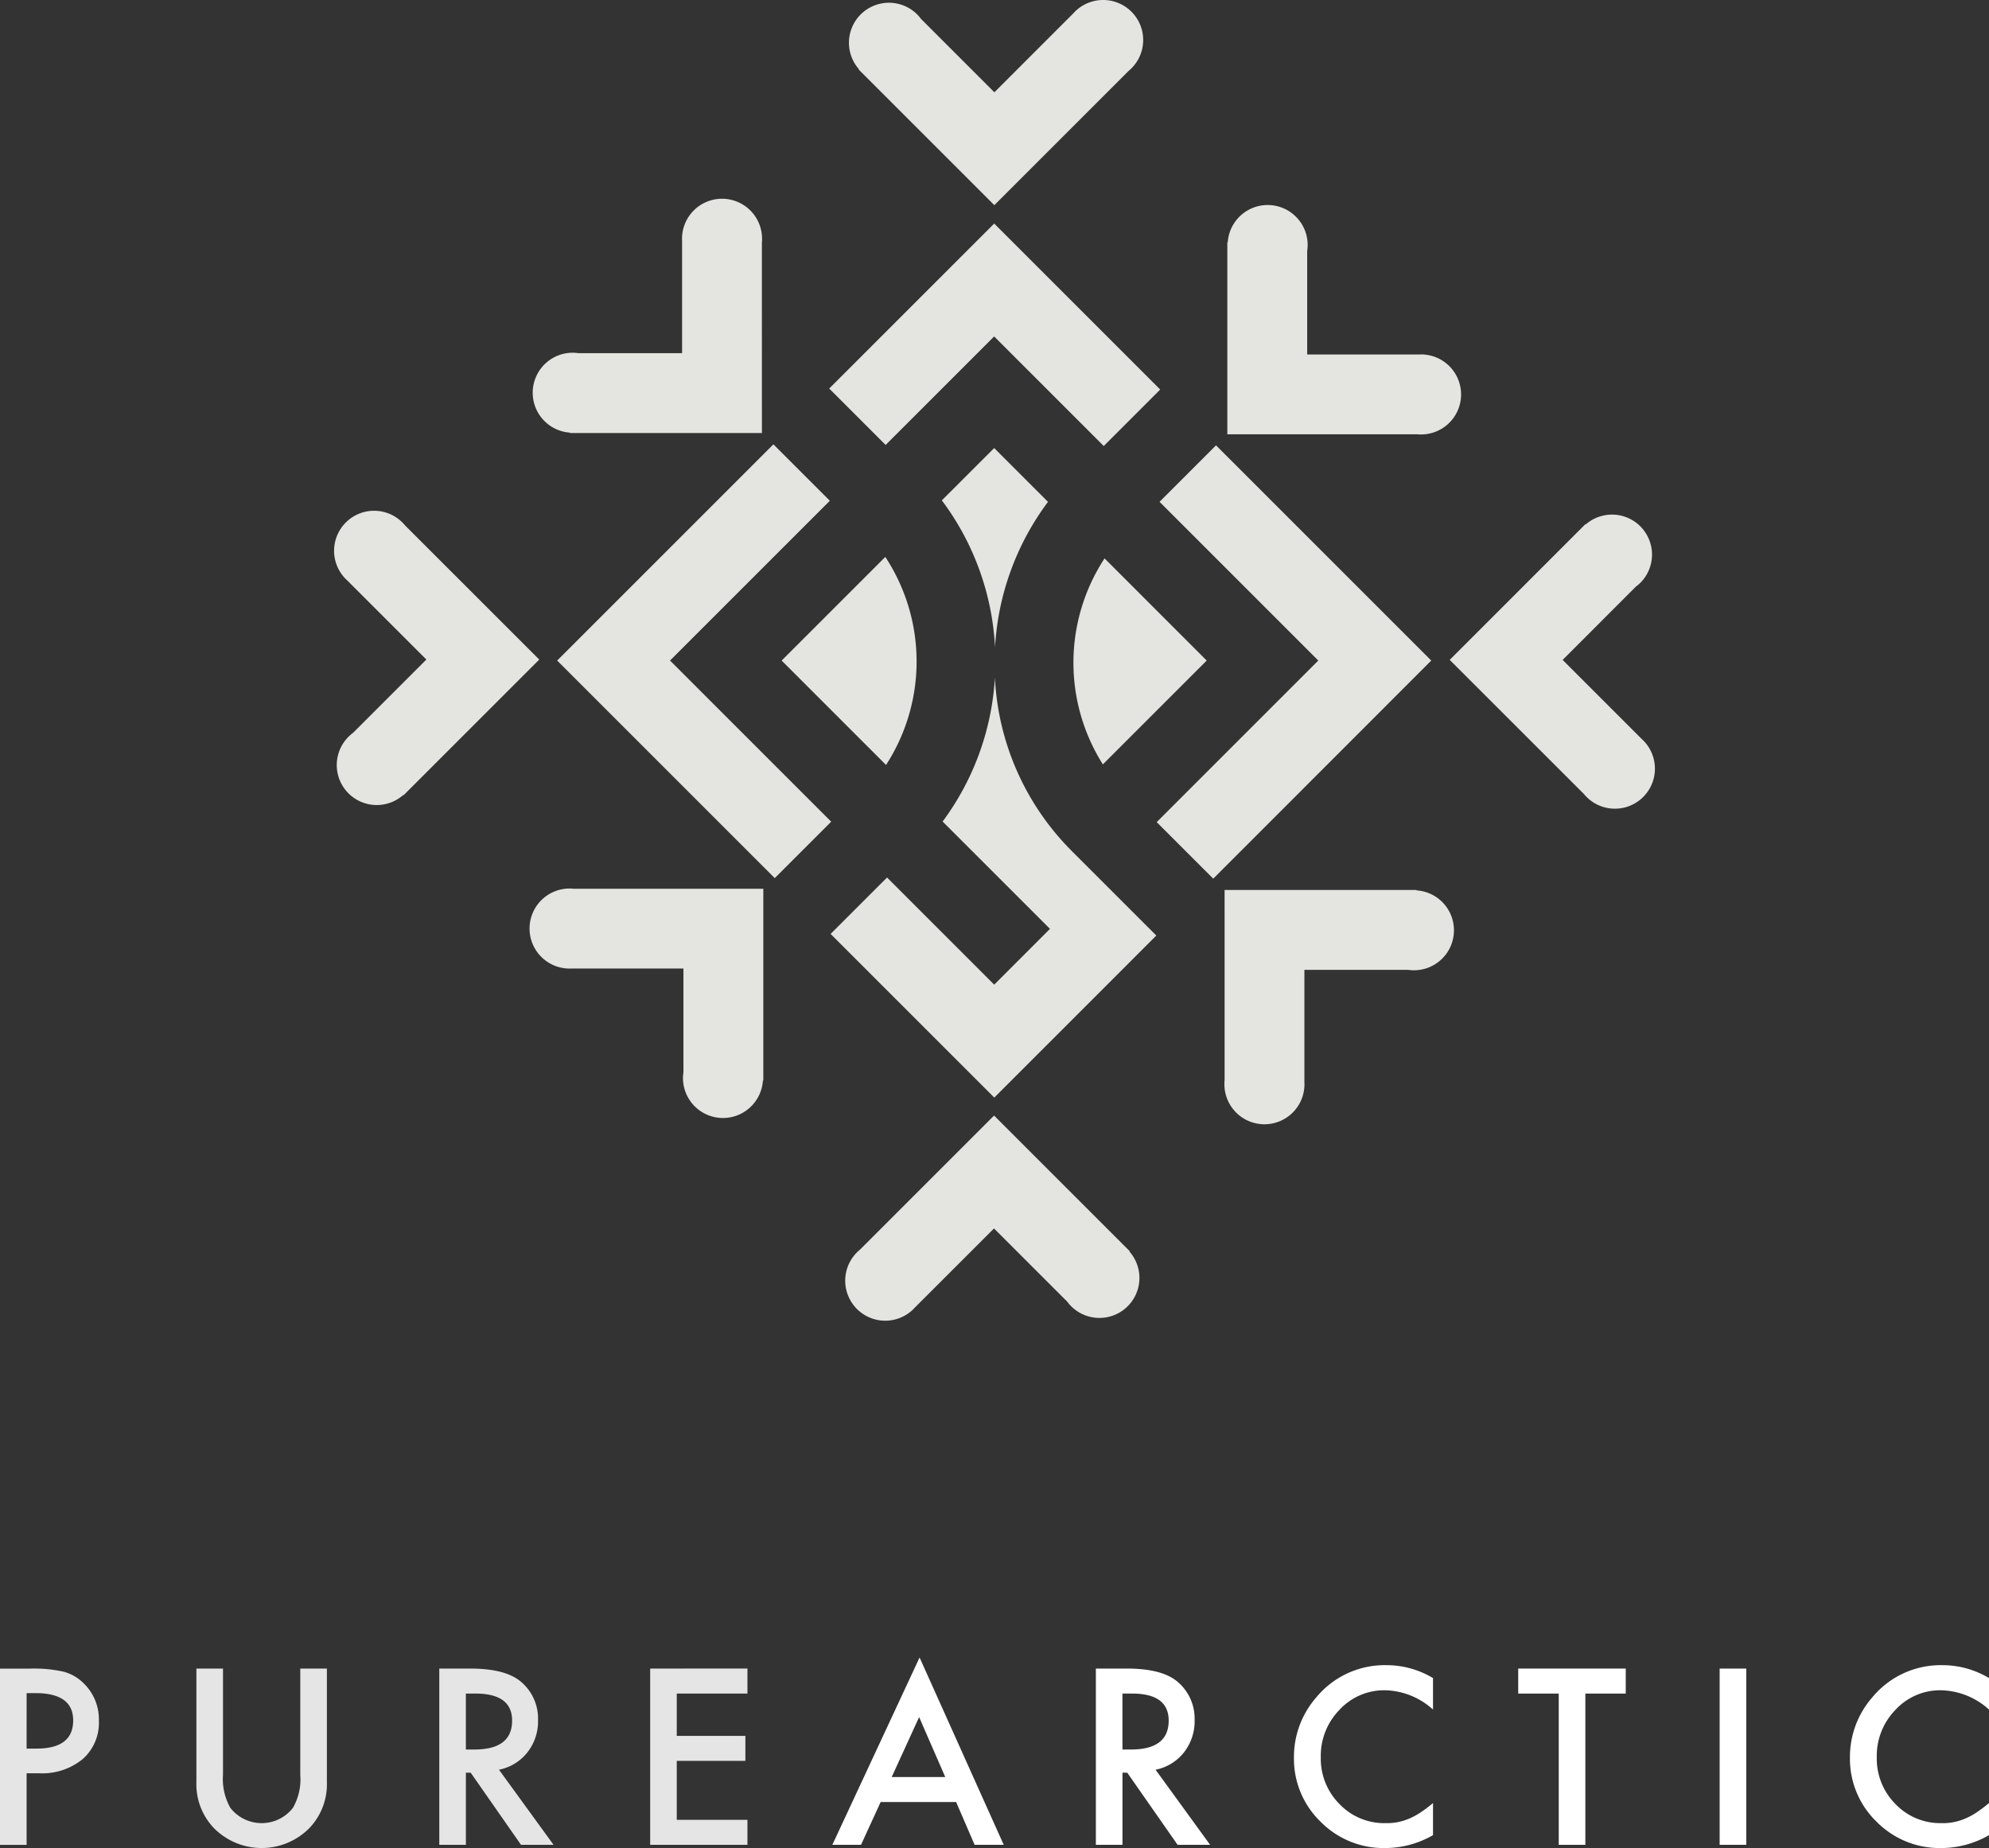 <svg xmlns="http://www.w3.org/2000/svg" width="249.726" height="232.048" viewBox="0 0 249.726 232.048"><rect x="0" y="0" width="249.726" height="232.048" fill="#333333" stroke="none"/><g id="Group_1" data-name="Group 1" transform="translate(-835.302 -424.569)"><path id="Path_836" data-name="Path 836" d="M2388.414 7055.356l7.083 7.082 13.624-13.624 13.76 13.759 7.09-7.091-20.841-20.842z" transform="translate(-1449 -6582)" fill="#e4e5e0"/><path id="Path_837" data-name="Path 837" d="M2429.887 7069.579l19.931 19.931-20.288 20.29 7.1 7.1 27.37-27.387-27.024-27.024z" transform="translate(-1449 -6582)" fill="#e4e5e0"/><path id="Path_838" data-name="Path 838" d="M2409.231 7087.831a33.661 33.661 0 016.65-18.246l-6.756-6.757-6.571 6.57a33.647 33.647 0 016.677 18.433" transform="translate(-1449 -6582)" fill="#e4e5e0"/><path id="Path_839" data-name="Path 839" d="M2422.771 7102.548l13.037-13.037-12.825-12.826a23.9 23.9 0 00-.212 25.863" transform="translate(-1449 -6582)" fill="#e4e5e0"/><path id="Path_840" data-name="Path 840" d="M2426 7015.474c.123-.1.245-.21.361-.327a5.025 5.025 0 00-7.107-7.107c-.042.043-.077.089-.118.132l-9.984 9.985-9.206-9.206a4.971 4.971 0 00-.471-.554 5.022 5.022 0 00-7.332 6.858l-.037.036 17.038 17.038z" transform="translate(-1449 -6582)" fill="#e4e5e0"/><path id="Path_841" data-name="Path 841" d="M2483.179 7106.279c.1.124.21.246.326.362a5.025 5.025 0 007.107-7.106c-.043-.042-.088-.08-.13-.119l-9.985-9.985 9.2-9.205a4.915 4.915 0 00.555-.473 5.022 5.022 0 00-6.858-7.33l-.037-.038-17.039 17.039z" transform="translate(-1449 -6582)" fill="#e4e5e0"/><path id="Path_842" data-name="Path 842" d="M2438.055 7142.156a6.035 6.035 0 00-.024.486 5.026 5.026 0 1010.051 0c0-.059-.007-.115-.008-.174v-14.121h13.018a5.021 5.021 0 101.061-9.977v-.052h-24.1z" transform="translate(-1449 -6582)" fill="#e4e5e0"/><path id="Path_843" data-name="Path 843" d="M2462.234 7061.1a4.838 4.838 0 00.486.023 5.025 5.025 0 100-10.051c-.058 0-.116.009-.173.011h-14.122v-13.019a5.246 5.246 0 00.059-.726 5.023 5.023 0 00-10.035-.335h-.052v24.1z" transform="translate(-1449 -6582)" fill="#e4e5e0"/><path id="Path_844" data-name="Path 844" d="M2381.407 7062.363l-27.15 27.149 27.317 27.318 7.087-7.085-20.234-20.235 20.063-20.063z" transform="translate(-1449 -6582)" fill="#e4e5e0"/><path id="Path_845" data-name="Path 845" d="M2395.455 7076.5l-13.014 13.013 13.106 13.108a23.906 23.906 0 00-.092-26.121" transform="translate(-1449 -6582)" fill="#e4e5e0"/><path id="Path_846" data-name="Path 846" d="M2429.48 7124.04l-10.591-10.593a33.055 33.055 0 01-9.673-21.8 33.642 33.642 0 01-6.564 18.079l4.219 4.217 9.258 9.259-7 7.007-13.454-13.455-7.087 7.085 20.549 20.548 14.092-14.09z" transform="translate(-1449 -6582)" fill="#e4e5e0"/><path id="Path_847" data-name="Path 847" d="M2392.255 7163.5c-.125.1-.245.211-.362.326a5.025 5.025 0 007.107 7.106c.042-.04.077-.086.118-.13l9.985-9.984 9.206 9.206a4.8 4.8 0 00.472.553 5.021 5.021 0 007.329-6.858l.039-.037-17.039-17.038z" transform="translate(-1449 -6582)" fill="#e4e5e0"/><path id="Path_848" data-name="Path 848" d="M2335.152 7072.536c-.1-.124-.21-.245-.326-.361a5.025 5.025 0 00-7.106 7.107c.042.04.087.078.129.118l9.986 9.984-9.207 9.206a5.02 5.02 0 106.305 7.8l.037.037 17.037-17.039z" transform="translate(-1449 -6582)" fill="#e4e5e0"/><path id="Path_849" data-name="Path 849" d="M2379.958 7037.106c.015-.16.023-.321.023-.485a5.025 5.025 0 10-10.049 0c0 .058.007.115.009.175v14.12h-13.019a5.078 5.078 0 00-.726-.057 5.023 5.023 0 00-.334 10.034v.052h24.1z" transform="translate(-1449 -6582)" fill="#e4e5e0"/><path id="Path_850" data-name="Path 850" d="M2356.3 7118.164a4.811 4.811 0 00-.486-.027 5.025 5.025 0 100 10.05c.06 0 .116 0 .175-.008h14.121v13.021a5.325 5.325 0 00-.058.725 5.022 5.022 0 0010.033.336h.054v-24.095z" transform="translate(-1449 -6582)" fill="#e4e5e0"/><path id="Path_854" data-name="Path 854" d="M2287.642 7226.132h1.247q4.6 0 4.6-3.539 0-3.426-4.745-3.427h-1.1zm0 3.1v8.988h-3.34v-22.131h3.785a16.948 16.948 0 014.2.388 5.622 5.622 0 012.523 1.461 6.3 6.3 0 011.906 4.7 6.066 6.066 0 01-2.035 4.815 8.044 8.044 0 01-5.49 1.778z" transform="translate(-1449 -6582)" fill="#e5e5e5"/><path id="Path_855" data-name="Path 855" d="M2312.3 7216.085v13.33a7.337 7.337 0 00.932 4.171 4.984 4.984 0 007.84 0 7.217 7.217 0 00.931-4.171v-13.33h3.341v14.248a7.973 7.973 0 01-2.179 5.761 8.427 8.427 0 01-12.026 0 7.968 7.968 0 01-2.178-5.761v-14.248z" transform="translate(-1449 -6582)" fill="#e5e5e5"/><path id="Path_856" data-name="Path 856" d="M2342.794 7226.248h1.06q4.746 0 4.745-3.627 0-3.4-4.615-3.4h-1.19zm4.156 2.536l6.852 9.432h-4.085l-6.321-9.06h-.6v9.06h-3.34v-22.131h3.913q4.386 0 6.336 1.648a6.055 6.055 0 012.15 4.845 6.286 6.286 0 01-1.348 4.042 6 6 0 01-3.555 2.164" transform="translate(-1449 -6582)" fill="#e5e5e5"/><path id="Path_857" data-name="Path 857" d="M2365.934 7216.084v22.131h12.212v-3.14h-8.873v-7.4h8.615v-3.139h-8.615v-5.317h8.873v-3.14z" transform="translate(-1449 -6582)" fill="#e5e5e5"/><path id="Path_858" data-name="Path 858" d="M2399.7 7222.177l3.282 7.524h-6.722zm-10.894 16.039h3.6l2.465-5.376h9.475l2.322 5.376h3.655l-10.564-23.522z" transform="translate(-1449 -6582)" fill="#fff"/><path id="Path_859" data-name="Path 859" d="M2425.229 7226.248h1.06q4.744 0 4.745-3.627 0-3.4-4.615-3.4h-1.19zm4.157 2.536l6.85 9.432h-4.084l-6.321-9.06h-.6v9.06h-3.339v-22.131h3.913q4.386 0 6.334 1.648a6.052 6.052 0 012.15 4.845 6.3 6.3 0 01-1.346 4.042 6.006 6.006 0 01-3.555 2.164" transform="translate(-1449 -6582)" fill="#fff"/><path id="Path_860" data-name="Path 860" d="M2464.222 7217.274v3.957a9.262 9.262 0 00-5.992-2.423 7.631 7.631 0 00-5.748 2.452 8.26 8.26 0 00-2.35 5.961 8.066 8.066 0 002.35 5.878 7.768 7.768 0 005.763 2.393 7.074 7.074 0 002.995-.573 8.629 8.629 0 001.426-.775 17.288 17.288 0 001.556-1.174v4.03a12.066 12.066 0 01-6.021 1.62 11.111 11.111 0 01-8.1-3.311 10.976 10.976 0 01-3.339-8.056 11.366 11.366 0 012.793-7.538 11.131 11.131 0 018.9-4.056 11.3 11.3 0 015.763 1.618" transform="translate(-1449 -6582)" fill="#fff"/><path id="Path_861" data-name="Path 861" d="M2474.919 7216.084v3.14h5.089v18.992h3.34v-18.992h5.073v-3.14z" transform="translate(-1449 -6582)" fill="#fff"/><path id="Rectangle_269" data-name="Rectangle 269" transform="translate(1051.21 634.084)" fill="#fff" d="M0 0h3.34v22.131H0z"/><path id="Path_862" data-name="Path 862" d="M2534.028 7217.274v3.957a9.257 9.257 0 00-5.992-2.423 7.628 7.628 0 00-5.747 2.452 8.26 8.26 0 00-2.351 5.961 8.066 8.066 0 002.351 5.878 7.765 7.765 0 005.762 2.393 7.066 7.066 0 002.995-.573 8.636 8.636 0 001.427-.775 17.147 17.147 0 001.555-1.174v4.03a12.061 12.061 0 01-6.02 1.62 11.114 11.114 0 01-8.1-3.311 10.98 10.98 0 01-3.339-8.056 11.361 11.361 0 012.794-7.538 11.128 11.128 0 018.9-4.056 11.3 11.3 0 015.762 1.618" transform="translate(-1449 -6582)" fill="#fff"/></g></svg>